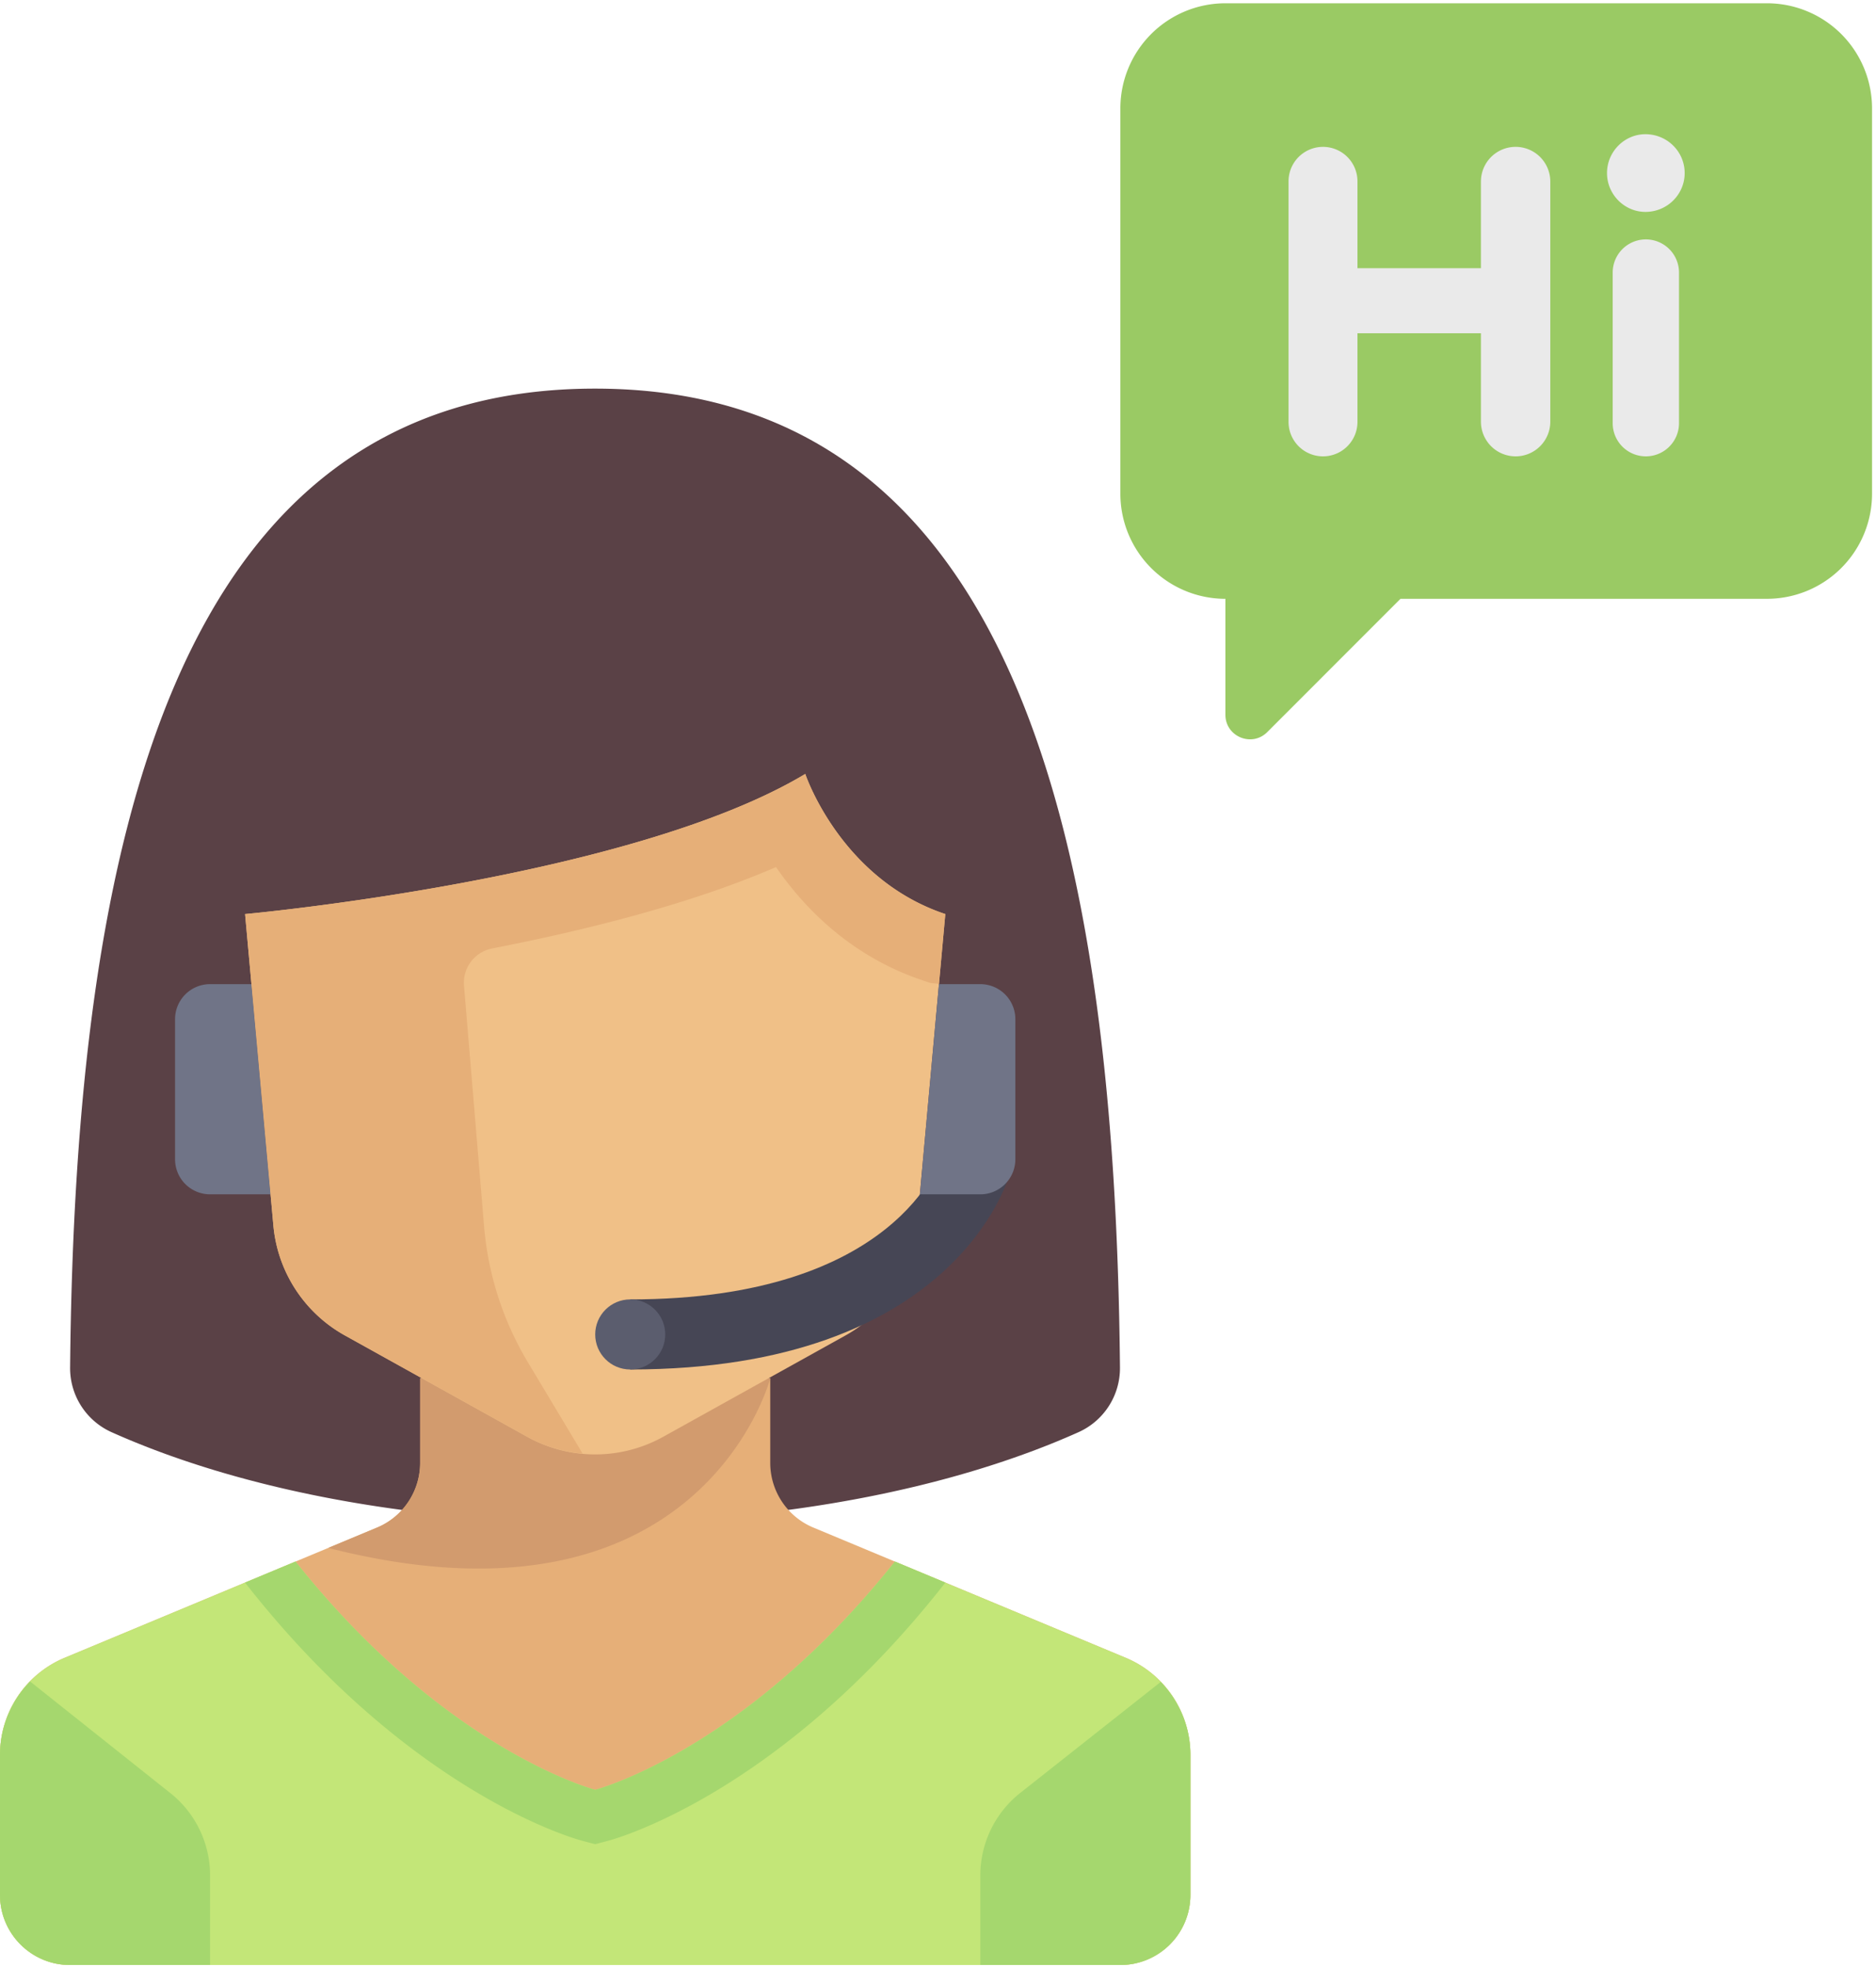 <svg height="150" viewBox="0 0 143 150" width="143" xmlns="http://www.w3.org/2000/svg"><g fill="none"><path d="m85.371 104.213a5.35 5.35 0 0 1 -3.157 4.93c-9.498 4.254-22.503 6.88-36.856 6.88-14.354 0-27.358-2.626-36.857-6.88a5.35 5.35 0 0 1 -3.157-4.93c.384-39.918 7.848-74.597 40.014-74.597 32.165 0 39.629 34.68 40.013 74.597z" fill="#5a4146"/><path d="m85.812 126.339-23.814-9.926a5.34 5.34 0 0 1 -3.285-4.929v-6.45h-26.688v6.45a5.34 5.34 0 0 1 -3.284 4.93l-23.815 9.925a8.01 8.01 0 0 0 -4.926 7.393v10.678c0 2.949 2.39 5.34 5.338 5.34h80.064a5.339 5.339 0 0 0 5.337-5.34v-10.678a8.01 8.01 0 0 0 -4.927-7.393z" fill="#e6af78"/><path d="m58.714 105.033h-26.688v6.452a5.34 5.34 0 0 1 -3.285 4.929l-3.72 1.55c28.463 7.26 33.693-12.93 33.693-12.93z" fill="#d29b6e"/><path d="m85.812 126.339-17.599-7.335c-11.503 14.456-22.843 17.396-22.843 17.396s-11.34-2.94-22.844-17.397l-17.599 7.335a8.01 8.01 0 0 0 -4.927 7.394v10.678c0 2.949 2.39 5.34 5.338 5.34h80.064a5.339 5.339 0 0 0 5.337-5.34v-10.678a8.01 8.01 0 0 0 -4.927-7.393z" fill="#c3e678"/><path d="m72.058 69.66-2.158 23.743a10.68 10.68 0 0 1 -5.447 8.368l-13.899 7.724a10.673 10.673 0 0 1 -10.369 0l-13.898-7.724a10.679 10.679 0 0 1 -5.447-8.368l-2.158-23.743s29.357-2.67 42.7-10.679c0 0 2.67 8.009 10.676 10.679z" fill="#f0c087"/><path d="m71.86 87.92c-.133.454-3.477 11.107-23.822 11.107v5.339c24.687 0 28.807-14.428 28.972-15.043l-5.15-1.402z" fill="#464655"/><ellipse cx="48.039" cy="101.696" fill="#5b5d6e" rx="2.669" ry="2.67"/><path d="m74.726 75h-3.154l-1.455 16.018h4.61a2.67 2.67 0 0 0 2.669-2.67v-10.678a2.67 2.67 0 0 0 -2.67-2.67zm-55.559 0h-3.154a2.67 2.67 0 0 0 -2.669 2.67v10.678a2.67 2.67 0 0 0 2.669 2.67h4.61z" fill="#707487"/><path d="m13.008 136.667-10.712-8.524a7.993 7.993 0 0 0 -2.296 5.589v10.678c0 2.949 2.39 5.34 5.338 5.34h10.675v-6.83a8.009 8.009 0 0 0 -3.005-6.253zm77.732 7.743v-10.678c0-2.119-.847-4.09-2.262-5.555l-10.747 8.49a8.01 8.01 0 0 0 -3.005 6.254v6.829h10.676a5.34 5.34 0 0 0 5.337-5.34zm-22.527-25.406c-11.503 14.456-22.843 17.396-22.843 17.396s-11.34-2.94-22.844-17.397l-3.848 1.604c12.553 16.039 25.137 19.525 25.667 19.665l1.024.271 1.025-.271c.53-.14 13.114-3.626 25.667-19.665l-3.848-1.604z" fill="#a5d76e"/><path d="m61.382 58.982c-13.344 8.009-42.7 10.678-42.7 10.678l.483 5.318 1.674 18.422a10.68 10.68 0 0 0 5.448 8.368l13.898 7.724a10.641 10.641 0 0 0 4.226 1.284l-4.172-6.957a24.03 24.03 0 0 1 -3.34-10.367l-1.529-18.335a2.662 2.662 0 0 1 2.154-2.839c7.155-1.392 15.16-3.396 21.628-6.2 2.167 3.139 5.731 6.818 11.217 8.647l.567.19.596.058.041.004.483-5.317c-8.006-2.669-10.675-10.678-10.675-10.678z" fill="#e6af78"/><path d="m134.691.25h-41.283a8.008 8.008 0 0 0 -8.006 8.01v29.365a8.008 8.008 0 0 0 8.006 8.01v8.836c0 1.664 2.013 2.498 3.19 1.321l10.154-10.158h27.94a8.008 8.008 0 0 0 8.006-8.009v-29.365a8.008 8.008 0 0 0 -8.007-8.01z" fill="#9aca64"/><path d="m115.53 34.778a2.644 2.644 0 0 1 -2.645-2.644v-6.737h-9.411v6.754a2.627 2.627 0 0 1 -5.254 0v-18.331a2.627 2.627 0 1 1 5.254 0v6.62h9.411v-6.604a2.644 2.644 0 0 1 5.288 0v18.298a2.644 2.644 0 0 1 -2.644 2.644zm9.926 0a2.527 2.527 0 0 1 -2.527-2.527v-11.479a2.527 2.527 0 1 1 5.055 0v11.479a2.527 2.527 0 0 1 -2.528 2.527zm-2.96-21.59c0-1.63 1.33-2.96 2.927-2.96 1.663 0 2.993 1.33 2.993 2.96s-1.33 2.961-2.993 2.961c-1.596 0-2.927-1.33-2.927-2.96z" fill="#eaeaea"/></g></svg>